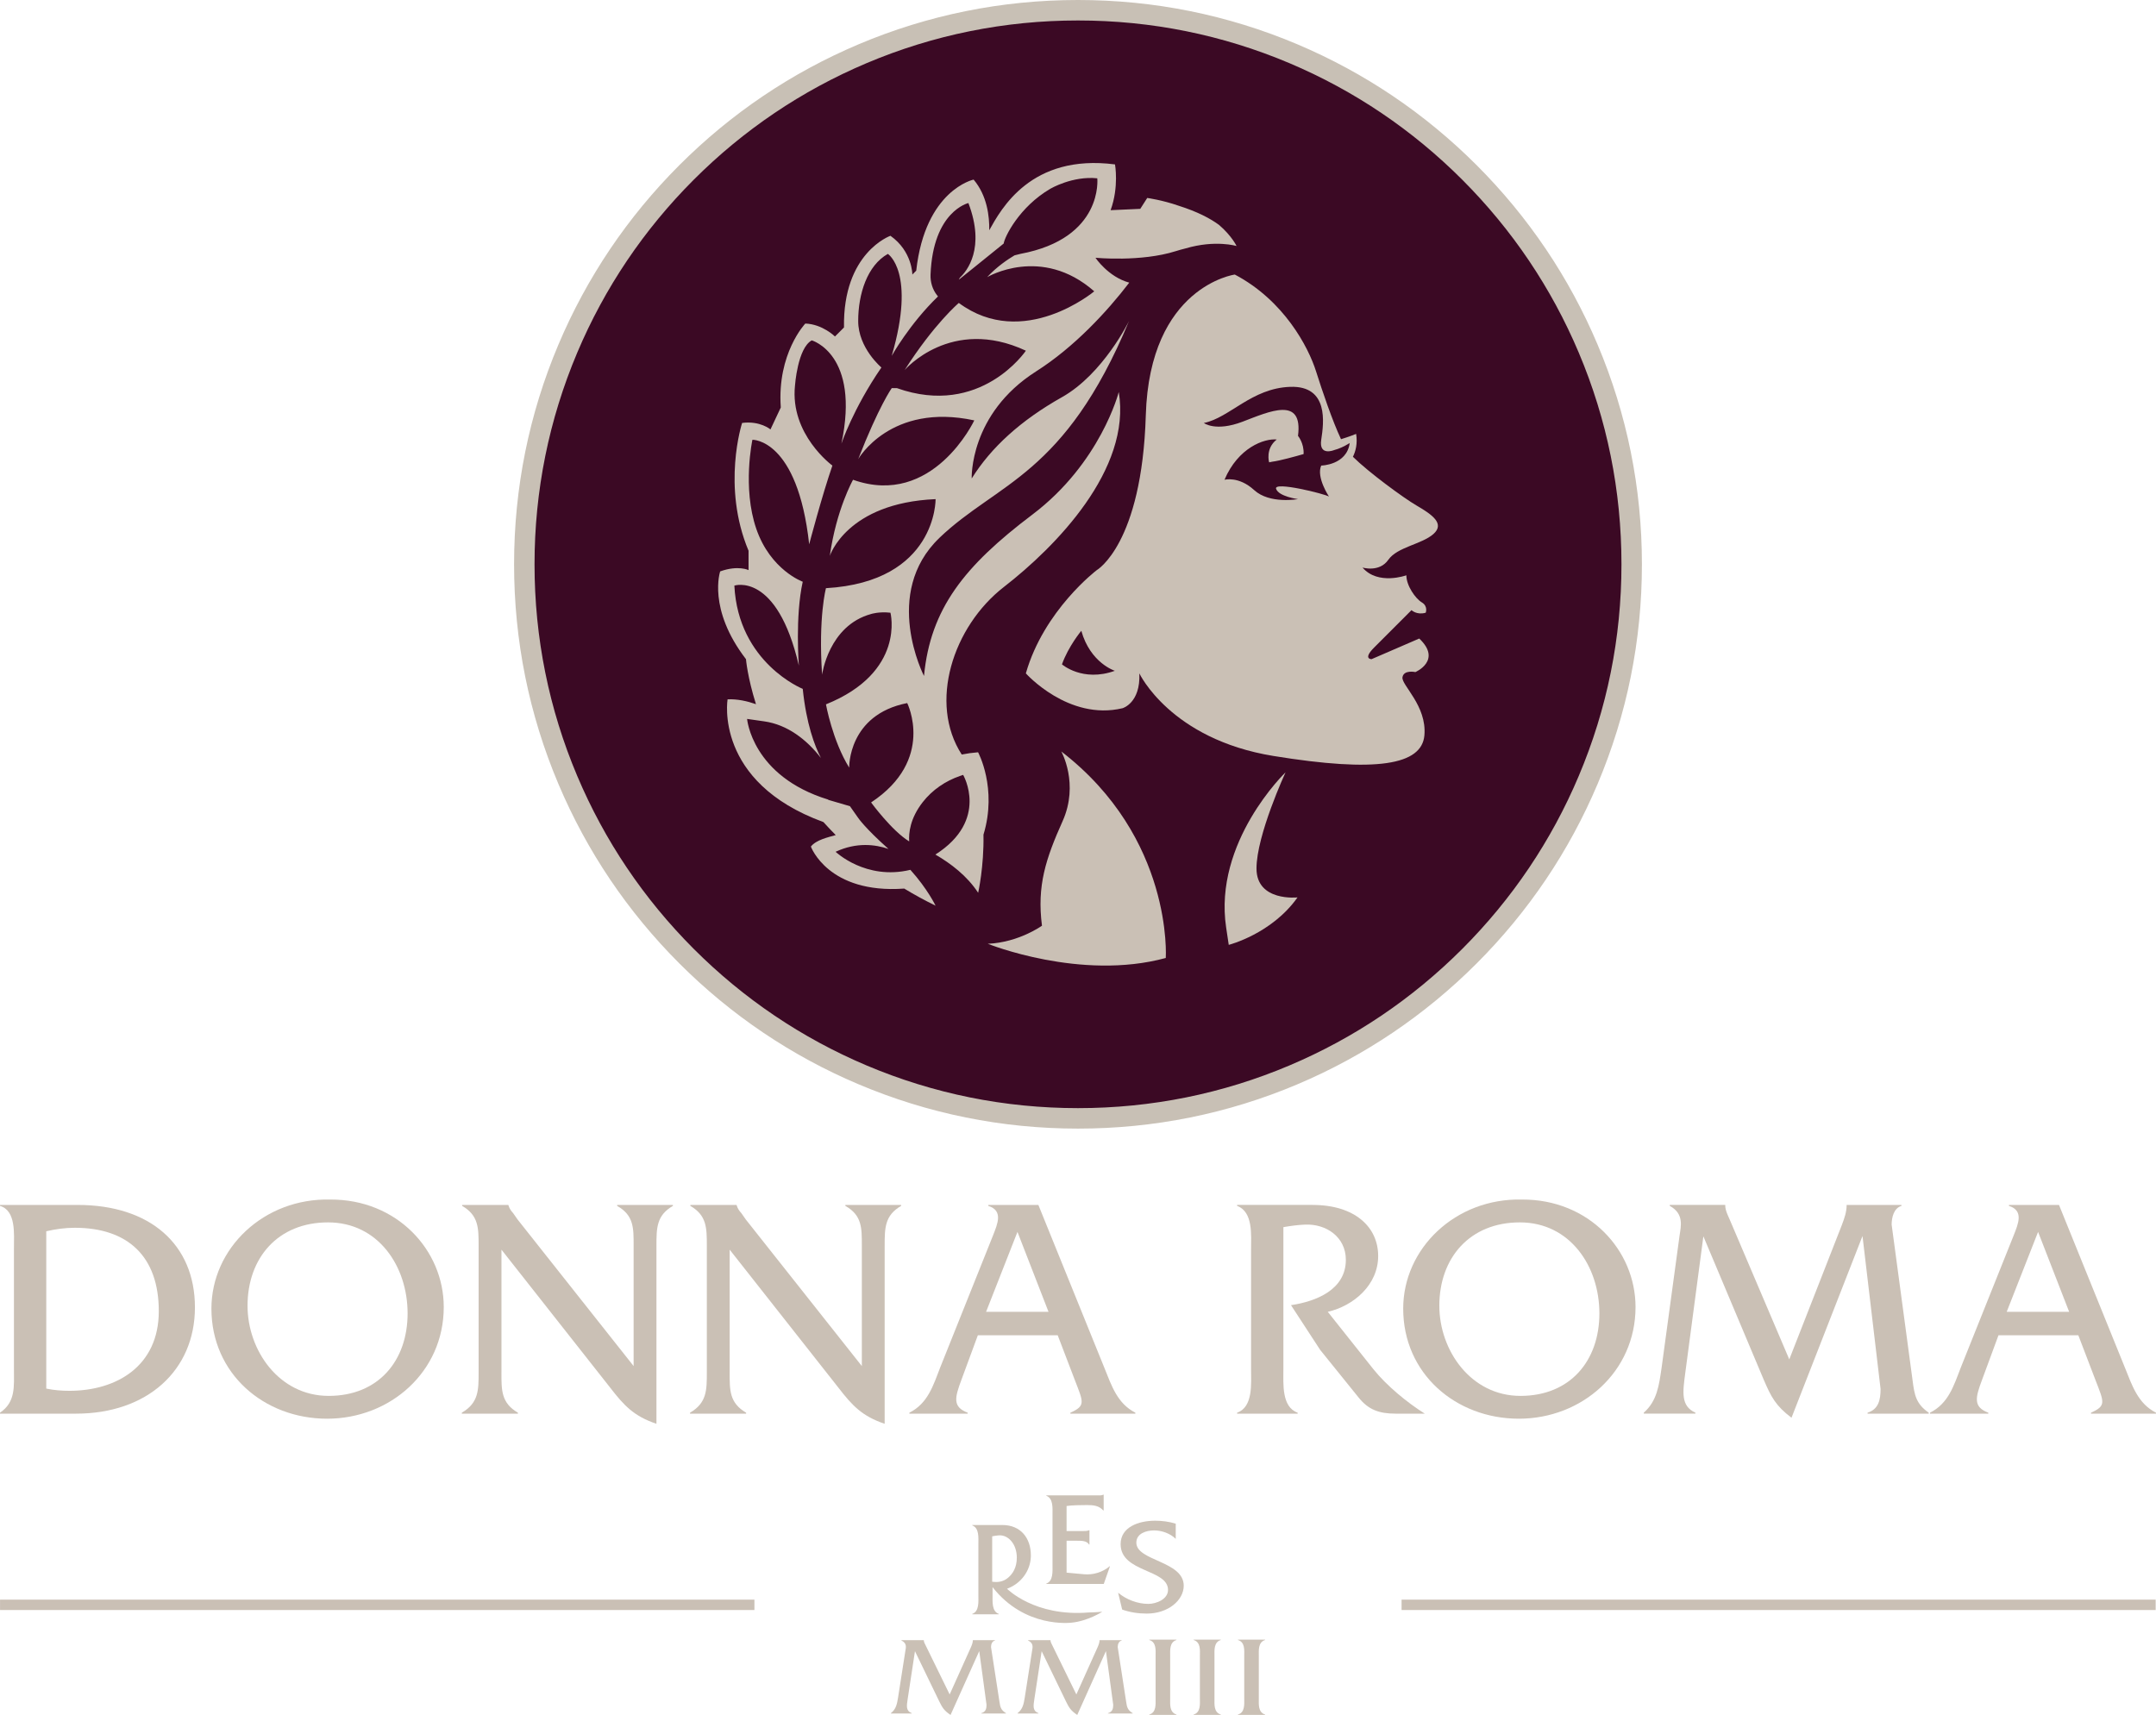 <svg width="181" height="144" viewBox="0 0 181 144" fill="none" xmlns="http://www.w3.org/2000/svg">
<g clip-path="url(#clip0_718_11878)">
<path d="M1.171 104.824C1.171 103.599 1.357 101.655 0 101.255V101.175H6.519C12.586 101.175 16.365 104.478 16.365 109.778C16.365 115.078 12.346 118.7 6.386 118.7H0V118.62C1.33 117.714 1.171 116.436 1.171 114.865V104.824ZM3.885 116.596C4.524 116.729 5.162 116.782 5.827 116.782C9.793 116.782 13.331 114.705 13.331 110.097C13.331 105.489 10.723 103.093 6.279 103.093C5.481 103.093 4.683 103.199 3.884 103.386V116.596H3.885Z" fill="#CAC0B5"/>
<path d="M37.254 109.751C37.254 115.184 32.757 119.125 27.462 119.125C22.166 119.125 17.749 115.343 17.749 109.883C17.749 104.823 22.14 100.588 27.728 100.722C33.317 100.695 37.254 104.956 37.254 109.75V109.751ZM20.782 109.644C20.782 113.373 23.416 117.209 27.594 117.209C31.772 117.209 34.219 114.252 34.219 110.284C34.219 106.315 31.745 102.64 27.54 102.64C23.335 102.64 20.781 105.623 20.781 109.644H20.782Z" fill="#CAC0B5"/>
<path d="M42.097 115.238C42.097 116.729 42.07 117.795 43.48 118.621V118.701H38.77V118.621C40.181 117.795 40.181 116.73 40.181 115.238V104.611C40.181 103.12 40.181 102.054 38.797 101.255V101.175H42.682V101.202C42.789 101.521 42.895 101.655 43.081 101.867L43.454 102.4L53.194 114.705V104.611C53.194 103.12 53.221 102.054 51.81 101.255V101.175H56.493V101.255C55.11 102.054 55.11 103.12 55.11 104.611V119.552C53.221 118.913 52.395 118.034 51.224 116.515L42.098 104.93V115.237L42.097 115.238Z" fill="#CAC0B5"/>
<path d="M61.256 115.238C61.256 116.729 61.229 117.795 62.639 118.621V118.701H57.929V118.621C59.34 117.795 59.34 116.73 59.34 115.238V104.611C59.34 103.12 59.34 102.054 57.956 101.255V101.175H61.841V101.202C61.948 101.521 62.054 101.655 62.24 101.867L62.613 102.4L72.353 114.705V104.611C72.353 103.12 72.38 102.054 70.969 101.255V101.175H75.652V101.255C74.269 102.054 74.269 103.12 74.269 104.611V119.552C72.38 118.913 71.555 118.034 70.383 116.515L61.257 104.93V115.237L61.256 115.238Z" fill="#CAC0B5"/>
<path d="M82.091 112.121L80.707 115.876C80.149 117.367 79.963 118.14 81.24 118.62V118.7H76.344V118.62C77.887 117.847 78.34 116.356 78.925 114.838L83.368 103.732C83.741 102.774 84.247 101.655 82.969 101.255V101.175H87.173L92.708 114.838C93.32 116.356 93.799 117.847 95.316 118.62V118.7H89.861V118.62C91.164 118.034 90.951 117.741 90.233 115.876L88.797 112.121H82.091ZM85.418 103.439L82.783 110.15H88.025L85.418 103.439Z" fill="#CAC0B5"/>
<path d="M110.191 101.175C113.757 101.175 115.7 103.04 115.7 105.463C115.7 107.886 113.65 109.644 111.469 110.15L115.301 114.971C116.418 116.356 118.095 117.741 119.612 118.7H117.163C115.753 118.7 114.875 118.354 114.076 117.368L110.83 113.346L108.382 109.591C110.51 109.271 112.986 108.287 112.986 105.783C112.986 103.865 111.335 102.747 109.553 102.827C108.941 102.854 108.355 102.933 107.743 103.04V114.971C107.743 116.196 107.584 118.14 108.94 118.62V118.7H103.858V118.62C105.215 118.14 105.029 116.169 105.029 114.971V104.93C105.029 103.705 105.215 101.761 103.858 101.254V101.174H110.191V101.175Z" fill="#CAC0B5"/>
<path d="M137.306 109.751C137.306 115.184 132.809 119.125 127.514 119.125C122.218 119.125 117.801 115.343 117.801 109.883C117.801 104.823 122.192 100.588 127.78 100.722C133.369 100.695 137.306 104.956 137.306 109.75V109.751ZM120.835 109.644C120.835 113.373 123.469 117.209 127.647 117.209C131.825 117.209 134.272 114.252 134.272 110.284C134.272 106.315 131.798 102.64 127.593 102.64C123.388 102.64 120.834 105.623 120.834 109.644H120.835Z" fill="#CAC0B5"/>
<path d="M154.629 102.853C154.842 102.294 155.028 101.761 155.028 101.202V101.175H159.632V101.255C158.994 101.442 158.807 102.214 158.807 102.827L160.564 115.903C160.723 117.155 160.856 117.874 161.921 118.62V118.7H156.786V118.62C157.717 118.327 157.877 117.528 157.877 116.622L156.36 103.784L150.399 119.045C149.069 118.033 148.696 117.314 148.057 115.823L143.001 103.811L141.484 115.263C141.271 116.888 141.085 118.06 142.335 118.619V118.699H137.998V118.619C139.116 117.633 139.275 116.329 139.488 114.89L141.005 103.731C141.111 102.985 141.404 101.92 140.18 101.254V101.174H144.837V101.201C144.837 101.628 145.049 102.027 145.21 102.399L150.213 114.144L154.63 102.852L154.629 102.853Z" fill="#CAC0B5"/>
<path d="M167.775 112.121L166.391 115.876C165.832 117.367 165.646 118.14 166.923 118.62V118.7H162.027V118.62C163.571 117.847 164.024 116.356 164.608 114.838L169.052 103.732C169.425 102.774 169.93 101.655 168.653 101.255V101.175H172.857L178.391 114.838C179.003 116.356 179.482 117.847 180.999 118.62V118.7H175.544V118.62C176.847 118.034 176.635 117.741 175.917 115.876L174.48 112.121H167.775ZM171.101 103.439L168.466 110.15H173.709L171.101 103.439Z" fill="#CAC0B5"/>
<path d="M90.5 0.806C84.217 0.806 78.122 2.037 72.386 4.466C66.844 6.812 61.867 10.17 57.593 14.448C53.319 18.726 49.963 23.708 47.619 29.254C45.193 34.996 43.962 41.096 43.962 47.384C43.962 53.672 45.193 59.773 47.619 65.514C49.963 71.06 53.318 76.041 57.593 80.32C61.867 84.597 66.844 87.957 72.386 90.302C78.122 92.731 84.217 93.962 90.5 93.962C96.783 93.962 102.878 92.731 108.614 90.302C114.156 87.957 119.133 84.598 123.407 80.32C127.681 76.042 131.037 71.06 133.381 65.514C135.808 59.773 137.038 53.672 137.038 47.384C137.038 41.096 135.808 34.996 133.381 29.254C131.037 23.708 127.682 18.727 123.407 14.448C119.133 10.171 114.156 6.812 108.614 4.466C102.878 2.037 96.783 0.806 90.5 0.806Z" fill="#3B0924"/>
<path d="M90.5 94.766C84.109 94.766 77.91 93.512 72.072 91.042C66.435 88.655 61.372 85.239 57.024 80.888C52.676 76.536 49.263 71.469 46.879 65.826C44.409 59.984 43.158 53.779 43.158 47.382C43.158 40.986 44.41 34.78 46.879 28.938C49.263 23.296 52.676 18.229 57.024 13.877C61.372 9.525 66.434 6.11 72.072 3.723C77.909 1.253 84.109 0 90.5 0C96.891 0 103.09 1.253 108.928 3.724C114.565 6.111 119.628 9.526 123.976 13.878C128.324 18.23 131.737 23.296 134.122 28.939C136.591 34.781 137.842 40.987 137.842 47.383C137.842 53.78 136.59 59.984 134.122 65.827C131.737 71.469 128.324 76.537 123.976 80.888C119.628 85.24 114.566 88.656 108.928 91.043C103.091 93.514 96.891 94.766 90.5 94.766V94.766ZM90.5 1.719C84.341 1.719 78.365 2.926 72.741 5.307C67.309 7.607 62.429 10.9 58.238 15.094C54.048 19.287 50.758 24.171 48.461 29.609C46.082 35.238 44.875 41.219 44.875 47.383C44.875 53.548 46.081 59.528 48.461 65.157C50.758 70.595 54.048 75.478 58.238 79.673C62.428 83.867 67.308 87.159 72.741 89.459C78.365 91.84 84.341 93.047 90.5 93.047C96.659 93.047 102.635 91.841 108.259 89.459C113.691 87.159 118.571 83.867 122.762 79.673C126.952 75.479 130.242 70.596 132.539 65.157C134.918 59.528 136.125 53.548 136.125 47.383C136.125 41.219 134.919 35.238 132.539 29.609C130.242 24.172 126.952 19.288 122.762 15.094C118.571 10.9 113.692 7.607 108.259 5.307C102.635 2.927 96.659 1.719 90.5 1.719Z" fill="#C8C0B5"/>
<path d="M89.099 63.099C89.099 63.099 90.615 65.808 89.207 68.951C87.799 72.094 87.041 74.37 87.475 77.729C87.475 77.729 85.526 79.138 82.927 79.246C82.927 79.246 90.723 82.389 97.869 80.439C97.869 80.439 98.519 70.359 89.099 63.099Z" fill="#CAC0B5"/>
<path d="M105.485 72.925C105.485 70.122 107.923 64.851 107.923 64.851C107.923 64.851 101.854 70.684 102.938 77.889L103.155 79.337C103.155 79.337 106.761 78.423 108.929 75.353C108.929 75.353 105.485 75.727 105.485 72.925Z" fill="#CAC0B5"/>
<path d="M118.931 42.453C117.818 41.803 114.876 39.641 113.58 38.354C113.81 37.888 113.981 37.244 113.849 36.434C113.849 36.434 113.263 36.671 112.581 36.878C111.869 35.369 111.004 32.826 110.485 31.181C109.835 29.122 107.778 25.221 103.664 23.053C103.664 23.053 96.517 24.028 96.192 34.866C95.867 45.704 92.077 47.871 92.077 47.871C92.077 47.871 87.638 51.231 86.122 56.541C86.122 56.541 89.695 60.55 94.243 59.466C94.243 59.466 95.759 59.033 95.651 56.541C95.651 56.541 98.25 62.068 106.913 63.477C115.575 64.886 119.365 64.236 119.581 61.743C119.798 59.251 117.632 57.516 117.74 56.867C117.848 56.216 118.823 56.433 118.823 56.433C118.823 56.433 121.097 55.458 119.148 53.616L115.142 55.349C115.142 55.349 114.384 55.349 115.359 54.374C116.334 53.399 118.499 51.231 118.499 51.231C118.499 51.231 118.932 51.665 119.69 51.449C119.69 51.449 119.907 50.907 119.365 50.582C118.824 50.257 118.066 49.173 118.066 48.306C118.066 48.306 115.684 49.173 114.385 47.655C114.385 47.655 115.793 48.089 116.551 47.005C117.309 45.921 119.366 45.705 120.341 44.837C121.316 43.97 120.233 43.211 118.933 42.453H118.931ZM89.154 55.783C89.695 54.265 90.778 52.965 90.778 52.965C91.536 55.675 93.593 56.325 93.593 56.325C90.886 57.301 89.154 55.784 89.154 55.784V55.783ZM110.918 39.093C110.485 40.068 111.568 41.694 111.568 41.694C111.243 41.477 106.912 40.394 107.129 41.043C107.346 41.694 108.97 41.91 108.97 41.91C108.97 41.91 106.588 42.343 105.289 41.151C103.989 39.959 102.798 40.285 102.798 40.285C103.942 37.587 106.131 36.802 107.185 36.904C106.206 37.669 106.545 38.82 106.545 38.82L106.805 38.768C107.44 38.689 108.772 38.318 109.439 38.126C109.485 37.204 108.97 36.601 108.97 36.601C109.403 33.241 106.588 34.542 104.314 35.409C102.039 36.276 101.065 35.517 101.065 35.517C103.231 35.084 105.072 32.591 108.321 32.482C111.569 32.374 111.136 35.517 110.92 36.925C110.703 38.335 112.003 37.792 112.003 37.792C112.436 37.684 112.877 37.45 112.877 37.45L113.31 37.203C113.063 39.055 110.92 39.093 110.92 39.093H110.918Z" fill="#CAC0B5"/>
<path d="M78.866 45.162C83.739 40.502 89.37 39.96 94.784 26.954C94.784 26.954 92.621 31.398 89.156 33.348C85.69 35.299 83.2 37.575 81.576 40.176C81.576 40.176 81.359 34.757 86.99 31.18C90.174 29.158 92.94 26.167 94.803 23.732C93.039 23.253 91.966 21.644 91.966 21.644C91.966 21.644 95.79 22.014 98.709 21.088C98.989 20.999 99.261 20.924 99.526 20.86C102.041 20.117 103.812 20.658 103.812 20.658C103.812 20.658 103.416 19.81 102.342 18.887C101.619 18.354 100.544 17.779 98.956 17.277C97.563 16.79 96.312 16.622 96.312 16.622L95.728 17.536L93.237 17.649C93.952 15.691 93.606 13.805 93.606 13.805C86.544 12.893 84.039 17.563 83.049 19.334C83.07 18.178 82.877 16.423 81.736 15.08C81.736 15.08 77.677 15.935 76.919 22.727L76.594 23.052C76.594 23.052 76.595 21.099 74.754 19.798C74.754 19.798 70.747 21.209 70.855 27.495L70.097 28.254C70.097 28.254 69.057 27.221 67.608 27.167C67.608 27.167 65.225 29.663 65.549 34.214L64.683 36.057C64.683 36.057 63.812 35.316 62.302 35.513C62.302 35.513 60.568 40.825 62.842 46.244V47.87C62.842 47.87 61.976 47.436 60.46 47.978C60.46 47.978 59.377 51.121 62.626 55.348C62.626 55.348 62.748 56.854 63.465 59.128C62.74 58.873 61.902 58.682 61.081 58.723C61.081 58.723 59.914 65.661 69.13 69.028C69.457 69.394 69.802 69.757 70.161 70.119C69.502 70.308 68.514 70.523 68.075 71.084C68.075 71.084 69.516 75.073 75.911 74.611C76.737 75.11 77.612 75.592 78.543 76.048C78.543 76.048 77.873 74.64 76.428 73.037C72.675 73.942 70.151 71.522 70.151 71.522C71.92 70.696 73.504 70.91 74.588 71.283C72.607 69.519 72.047 68.679 72.047 68.679L71.353 67.693L69.531 67.16L69.536 67.141C63.122 65.177 62.719 60.365 62.719 60.365L64.168 60.572C66.097 60.848 67.715 62.09 68.919 63.645C68.38 62.607 67.695 60.776 67.391 57.842C67.391 57.842 61.976 55.674 61.651 49.172C61.651 49.172 65.225 47.98 67.066 55.891C67.066 55.891 66.741 51.772 67.391 48.846C67.391 48.846 64.683 47.871 63.492 44.403C62.301 40.935 63.167 36.925 63.167 36.925C63.167 36.925 66.957 36.817 67.932 45.704C67.932 45.704 69.015 41.586 69.881 39.093C69.881 39.093 66.308 36.491 66.741 32.373C66.741 32.373 66.957 29.23 68.149 28.58C68.149 28.58 72.228 29.738 70.639 37.25C70.639 37.25 71.613 34.324 73.996 30.856C73.996 30.856 72.047 29.23 72.047 26.954C72.047 24.678 72.805 22.294 74.537 21.319C74.537 21.319 76.919 22.837 74.862 29.881C74.862 29.881 76.347 27.208 78.747 24.89C78.722 24.861 78.697 24.831 78.673 24.8C78.284 24.309 78.097 23.686 78.121 23.059C78.327 17.724 81.299 17.05 81.299 17.05C82.746 20.848 81.174 22.766 80.586 23.316C80.555 23.373 80.526 23.429 80.493 23.486C80.493 23.486 83.015 21.467 84.261 20.45C84.334 19.903 85.561 17.378 88.184 15.846C88.184 15.846 90.042 14.753 92.119 14.972C92.119 14.972 92.665 20.003 85.671 21.316L85.17 21.441C84.637 21.758 83.682 22.389 82.876 23.27C82.876 23.27 87.424 20.561 91.864 24.462C91.864 24.462 85.908 29.448 80.494 25.437C80.494 25.437 78.437 27.171 75.946 31.072C75.946 31.072 79.844 26.52 86.124 29.447C86.124 29.447 82.334 35.082 75.296 32.59H74.863C74.863 32.59 73.78 34.107 72.048 38.55C72.048 38.55 74.755 33.782 81.793 35.299C81.793 35.299 78.328 42.669 71.615 40.285C71.615 40.285 70.207 42.777 69.665 46.678C69.665 46.678 71.073 42.235 78.545 41.91C78.545 41.91 78.653 48.846 69.341 49.388C69.341 49.388 68.691 51.772 69.016 56.65C69.016 56.65 69.557 52.531 73.131 51.556C73.131 51.556 73.781 51.339 74.755 51.448C74.755 51.448 76.054 56.433 69.341 59.143C69.341 59.143 69.882 62.178 71.29 64.454C71.29 64.454 71.182 60.011 76.162 59.035C76.162 59.035 78.544 63.803 73.13 67.379C73.13 67.379 74.87 69.761 76.328 70.65C76.28 69.956 76.397 68.721 77.465 67.353C78.269 66.326 79.371 65.573 80.605 65.151L80.858 65.065C80.858 65.065 83.074 68.862 78.527 71.755C79.802 72.492 81.194 73.542 82.118 74.965C82.118 74.965 82.615 72.776 82.564 70.085C83.751 66.173 82.111 63.166 82.111 63.166C81.618 63.205 81.163 63.27 80.74 63.356C77.935 59.022 79.993 52.608 84.284 49.281C88.615 45.921 95.004 39.419 93.922 32.916C93.922 32.916 92.406 38.876 86.666 43.211C80.927 47.546 78.112 51.123 77.571 56.759C77.571 56.759 73.998 49.822 78.87 45.162H78.866Z" fill="#CAC0B5"/>
<path d="M81.51 138.311C81.596 138.115 81.671 137.927 81.671 137.731V137.721H83.531V137.749C83.273 137.815 83.198 138.086 83.198 138.301L83.907 142.895C83.971 143.335 84.025 143.588 84.455 143.849V143.877H82.38V143.849C82.757 143.746 82.821 143.465 82.821 143.147L82.209 138.637L79.801 143.998C79.264 143.642 79.113 143.39 78.855 142.866L76.813 138.646L76.2 142.67C76.114 143.241 76.039 143.653 76.544 143.849V143.877H74.792V143.849C75.244 143.503 75.308 143.044 75.394 142.539L76.007 138.619C76.049 138.357 76.168 137.982 75.674 137.748V137.72H77.555V137.73C77.555 137.88 77.641 138.02 77.706 138.151L79.726 142.278L81.511 138.311H81.51Z" fill="#CAC0B5"/>
<path d="M92.146 138.311C92.232 138.115 92.307 137.927 92.307 137.731V137.721H94.166V137.749C93.909 137.815 93.834 138.086 93.834 138.301L94.543 142.895C94.607 143.335 94.661 143.588 95.091 143.849V143.877H93.016V143.849C93.393 143.746 93.457 143.465 93.457 143.147L92.845 138.637L90.437 143.998C89.9 143.642 89.749 143.39 89.491 142.866L87.449 138.646L86.836 142.67C86.75 143.241 86.675 143.653 87.18 143.849V143.877H85.428V143.849C85.879 143.503 85.944 143.044 86.03 142.539L86.643 138.619C86.685 138.357 86.804 137.982 86.31 137.748V137.72H88.191V137.73C88.191 137.88 88.277 138.02 88.342 138.151L90.362 142.278L92.147 138.311H92.146Z" fill="#CAC0B5"/>
<path d="M97.014 139.032C97.014 138.591 97.097 137.89 96.486 137.707V137.678H98.766V137.707C98.166 137.89 98.238 138.599 98.238 139.032V142.649C98.238 143.081 98.166 143.781 98.766 143.963V143.992H96.486V143.963C97.086 143.791 97.014 143.081 97.014 142.649V139.032Z" fill="#CAC0B5"/>
<path d="M100.734 139.032C100.734 138.591 100.818 137.89 100.206 137.707V137.678H102.486V137.707C101.886 137.89 101.958 138.599 101.958 139.032V142.649C101.958 143.081 101.886 143.781 102.486 143.963V143.992H100.206V143.963C100.807 143.791 100.734 143.081 100.734 142.649V139.032Z" fill="#CAC0B5"/>
<path d="M104.456 139.032C104.456 138.591 104.539 137.89 103.928 137.707V137.678H106.208V137.707C105.607 137.89 105.68 138.599 105.68 139.032V142.649C105.68 143.081 105.607 143.781 106.208 143.963V143.992H103.928V143.963C104.528 143.791 104.456 143.081 104.456 142.649V139.032Z" fill="#CAC0B5"/>
<path d="M89.539 132.05L91.008 132.186C91.771 132.254 92.569 132.017 93.148 131.519H93.183L92.663 133H87.84V132.966C88.43 132.763 88.36 131.926 88.36 131.417V127.156C88.36 126.636 88.43 125.812 87.84 125.596V125.562H92.076C92.273 125.562 92.469 125.585 92.62 125.505H92.655V126.827H92.62C92.261 126.42 91.787 126.376 91.255 126.376C90.85 126.376 89.91 126.387 89.541 126.455V128.558H90.917C91.102 128.558 91.288 128.558 91.426 128.49H91.461V129.688H91.426C91.242 129.36 90.755 129.371 90.397 129.371H89.542V132.05H89.539Z" fill="#CAC0B5"/>
<path d="M98.705 129.215C98.254 128.763 97.537 128.504 96.889 128.504C96.242 128.504 95.398 128.752 95.398 129.532C95.398 131.081 99.376 131.058 99.376 133.148C99.376 134.358 98.08 135.488 96.276 135.488C95.57 135.488 94.865 135.386 94.206 135.149L93.87 133.736C94.552 134.312 95.501 134.674 96.403 134.674C97.063 134.674 98.057 134.29 98.057 133.499C98.057 131.735 94.078 132.052 94.078 129.656C94.078 128.232 95.57 127.689 96.982 127.689C97.56 127.689 98.15 127.768 98.705 127.938V129.215Z" fill="#CAC0B5"/>
<path d="M84.54 133.402L84.575 133.389C85.692 132.969 86.487 131.936 86.539 130.743C86.541 130.696 86.543 130.648 86.543 130.6C86.543 129.159 85.698 128.051 84.148 128.051H81.624V128.085C82.218 128.301 82.137 129.133 82.137 129.657V133.952C82.137 134.465 82.219 135.308 81.624 135.513V135.547H83.851V135.513C83.257 135.308 83.327 134.476 83.327 133.952V133.269C86.04 136.734 89.862 136.261 89.994 136.247C91.349 136.102 92.54 135.335 92.54 135.335C92.146 135.369 91.77 135.388 91.409 135.393C86.859 135.775 84.54 133.401 84.54 133.401V133.402ZM83.521 132.832L83.296 132.813V129C83.488 128.961 83.677 128.931 83.871 128.919C84.646 128.872 85.363 129.649 85.363 130.789C85.363 131.62 85.027 132.169 84.57 132.525C84.273 132.756 83.896 132.86 83.521 132.831V132.832Z" fill="#CAC0B5"/>
<path d="M63.335 134.317H0.003V135.189H63.335V134.317Z" fill="#CAC0B5"/>
<path d="M180.972 134.317H117.665V135.189H180.972V134.317Z" fill="#CAC0B5"/>
</g>
<defs>
<clipPath id="clip0_718_11878">
<rect width="181" height="144" fill="white"/>
</clipPath>
</defs>
</svg>
